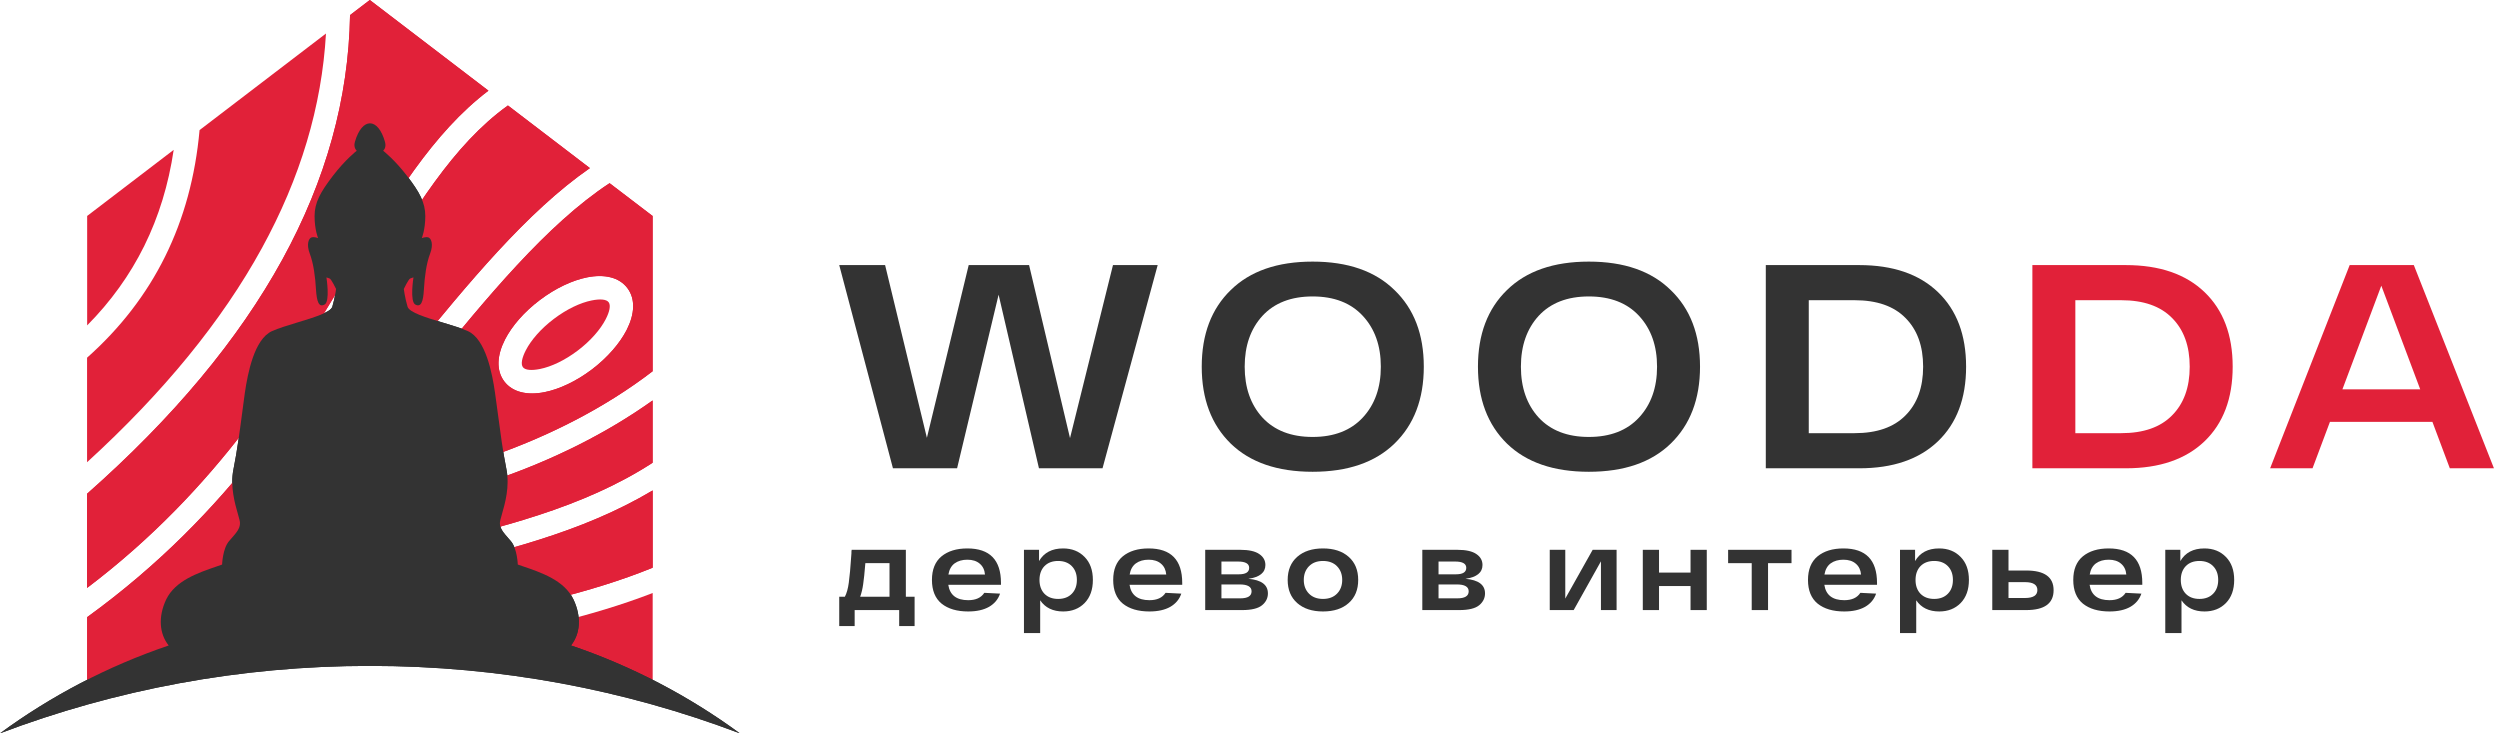 <?xml version="1.0" encoding="UTF-8"?> <svg xmlns="http://www.w3.org/2000/svg" width="225" height="66" viewBox="0 0 225 66" fill="none"><g clip-path="url(#clip0_4572_583)"><path d="M100.168 23.858H104.191L99.227 42.146H93.506L89.874 26.523L86.138 42.146H80.365L75.531 23.858H79.659L83.421 39.403L87.183 23.858H92.618L96.301 39.429L100.168 23.858Z" fill="#333333"></path><path d="M110.768 39.925C109.026 38.219 108.156 35.911 108.156 33.002C108.156 30.093 109.026 27.794 110.768 26.105C112.51 24.398 114.966 23.545 118.136 23.545C121.305 23.545 123.761 24.398 125.503 26.105C127.262 27.794 128.142 30.093 128.142 33.002C128.142 35.911 127.262 38.219 125.503 39.925C123.761 41.615 121.305 42.46 118.136 42.46C114.966 42.46 112.51 41.615 110.768 39.925ZM113.616 28.43C112.553 29.597 112.022 31.121 112.022 33.002C112.022 34.883 112.553 36.407 113.616 37.574C114.696 38.741 116.202 39.325 118.136 39.325C120.069 39.325 121.575 38.741 122.655 37.574C123.735 36.407 124.275 34.883 124.275 33.002C124.275 31.121 123.735 29.597 122.655 28.43C121.575 27.263 120.069 26.68 118.136 26.68C116.202 26.68 114.696 27.263 113.616 28.43Z" fill="#333333"></path><path d="M135.628 39.925C133.887 38.219 133.016 35.911 133.016 33.002C133.016 30.093 133.887 27.794 135.628 26.105C137.37 24.398 139.826 23.545 142.996 23.545C146.166 23.545 148.622 24.398 150.363 26.105C152.122 27.794 153.002 30.093 153.002 33.002C153.002 35.911 152.122 38.219 150.363 39.925C148.622 41.615 146.166 42.46 142.996 42.46C139.826 42.46 137.37 41.615 135.628 39.925ZM138.476 28.43C137.414 29.597 136.882 31.121 136.882 33.002C136.882 34.883 137.414 36.407 138.476 37.574C139.556 38.741 141.063 39.325 142.996 39.325C144.929 39.325 146.436 38.741 147.516 37.574C148.595 36.407 149.135 34.883 149.135 33.002C149.135 31.121 148.595 29.597 147.516 28.43C146.436 27.263 144.929 26.68 142.996 26.68C141.063 26.68 139.556 27.263 138.476 28.43Z" fill="#333333"></path><path d="M167.335 23.858C170.365 23.858 172.725 24.668 174.415 26.288C176.104 27.908 176.949 30.146 176.949 33.002C176.949 35.859 176.104 38.097 174.415 39.717C172.725 41.336 170.365 42.146 167.335 42.146H158.922V23.858H167.335ZM166.917 38.985C168.92 38.985 170.444 38.454 171.489 37.391C172.551 36.329 173.082 34.866 173.082 33.002C173.082 31.139 172.551 29.675 171.489 28.613C170.444 27.551 168.92 27.019 166.917 27.019H162.789V38.985H166.917Z" fill="#333333"></path><path d="M191.327 23.858C194.357 23.858 196.717 24.668 198.407 26.288C200.096 27.908 200.941 30.146 200.941 33.002C200.941 35.859 200.096 38.097 198.407 39.717C196.717 41.336 194.357 42.146 191.327 42.146H182.914V23.858H191.327ZM190.908 38.985C192.911 38.985 194.435 38.454 195.48 37.391C196.543 36.329 197.074 34.866 197.074 33.002C197.074 31.139 196.543 29.675 195.48 28.613C194.435 27.551 192.911 27.019 190.908 27.019H186.781V38.985H190.908Z" fill="#E12139"></path><path d="M220.484 42.146L218.917 37.966H209.695L208.128 42.146H204.312L211.471 23.858H217.244L224.455 42.146H220.484ZM210.818 35.04H217.82L214.318 25.713L210.818 35.04Z" fill="#E12139"></path><path d="M7.844 19.436L15.632 13.487C15.169 16.614 14.285 19.498 12.984 22.131C11.688 24.75 9.976 27.136 7.844 29.285V19.436Z" fill="#E12139"></path><path d="M17.961 11.708L29.338 3.017C28.965 9.574 27.035 16.016 23.56 22.349C19.97 28.887 14.726 35.305 7.836 41.601V32.193C10.834 29.527 13.18 26.486 14.868 23.07C16.556 19.655 17.587 15.864 17.961 11.708Z" fill="#E12139"></path><path d="M33.282 0L43.96 8.16C38.966 11.955 35.429 17.814 31.372 24.55L31.368 24.556C25.992 33.469 19.67 43.951 7.836 52.915V44.438C15.606 37.573 21.465 30.552 25.409 23.364C29.343 16.192 31.377 8.852 31.504 1.357L33.282 0Z" fill="#E12139"></path><path d="M49.852 28.697C51.02 27.814 52.235 27.245 53.247 27.041C54.008 26.885 54.58 26.932 54.779 27.203C54.982 27.478 54.869 28.042 54.514 28.73C54.041 29.651 53.162 30.666 51.994 31.553C50.826 32.435 49.615 33.005 48.598 33.209C47.842 33.36 47.265 33.318 47.062 33.047C46.858 32.772 46.972 32.208 47.326 31.52C47.804 30.599 48.679 29.584 49.852 28.697Z" fill="#E12139"></path><path fill-rule="evenodd" clip-rule="evenodd" d="M58.737 19.441V33.412C54.471 36.686 49.397 39.276 43.968 41.15C39.036 42.853 33.82 43.963 28.656 44.457C31.853 41.419 35.13 37.414 38.509 33.282L38.554 33.227C43.761 26.856 49.218 20.181 54.864 16.486L58.737 19.441ZM52.835 24.963C51.53 25.224 50.007 25.926 48.579 27.008C47.151 28.085 46.063 29.361 45.453 30.552C44.725 31.97 44.645 33.341 45.383 34.323C46.125 35.305 47.458 35.604 49.019 35.291C50.324 35.03 51.847 34.328 53.275 33.246C54.698 32.165 55.786 30.889 56.396 29.703C57.124 28.279 57.205 26.908 56.467 25.931C55.729 24.949 54.396 24.65 52.835 24.963Z" fill="#E12139"></path><path d="M58.736 36.041V41.648C52.43 45.74 44.874 47.539 37.236 49.357L37.196 49.367C28.306 51.478 22.995 52.509 15.434 58.287L7.844 61.258V55.544C20.834 46.127 27.526 35.03 33.186 25.642C37.262 18.877 40.79 13.023 45.713 9.493L53.09 15.129C47.415 19.055 42.066 25.596 36.952 31.849L36.911 31.899C32.746 36.992 28.741 41.889 24.929 44.903C24.471 45.263 24.39 45.927 24.75 46.388C24.981 46.682 25.336 46.819 25.686 46.786C32.042 46.478 38.563 45.254 44.654 43.152C49.756 41.392 54.566 39.015 58.736 36.041Z" fill="#E12139"></path><path d="M58.74 44.139V51.094C53.061 53.413 46.7 54.713 40.766 55.923C35.724 56.953 30.991 57.92 27.156 59.396H15.438C22.145 55.119 29.953 53.263 37.676 51.428L37.687 51.426C45.064 49.675 52.375 47.939 58.74 44.139Z" fill="#E12139"></path><path d="M58.741 53.371V61.258L34.633 59.396C36.691 58.912 38.87 58.466 41.115 58.006L41.195 57.99C46.953 56.814 53.107 55.557 58.741 53.371Z" fill="#E12139"></path><path fill-rule="evenodd" clip-rule="evenodd" d="M20.616 48.698C20.031 49.378 19.989 50.81 19.989 50.81C19.835 50.864 19.677 50.919 19.516 50.974C17.808 51.56 15.781 52.256 14.959 53.947C14.216 55.511 14.341 57.047 15.181 58.093C9.692 59.955 4.583 62.639 0 65.999C10.348 62.078 21.569 59.931 33.29 59.931C45.013 59.931 56.235 62.078 66.585 66.001C61.997 62.637 56.882 59.951 51.387 58.089C52.225 57.042 52.352 55.508 51.609 53.947C50.797 52.235 48.731 51.534 47.011 50.95C46.872 50.903 46.735 50.857 46.601 50.81C46.601 50.81 46.559 49.378 45.973 48.698C45.903 48.616 45.835 48.538 45.77 48.464C45.298 47.925 44.99 47.574 44.99 47.077C44.99 46.919 45.072 46.636 45.178 46.263C45.451 45.311 45.892 43.774 45.576 42.226C45.268 40.716 45.017 38.812 44.804 37.199C44.714 36.51 44.63 35.874 44.551 35.345C44.3 33.578 43.704 30.525 42.115 29.803C41.539 29.542 40.699 29.289 39.85 29.033C38.355 28.583 36.831 28.124 36.678 27.597C36.437 26.781 36.343 26.008 36.343 26.008C36.343 26.008 36.761 25.129 36.918 25.066C37.075 24.993 37.211 24.972 37.211 24.972C37.211 24.972 36.866 27.137 37.378 27.409C37.891 27.681 38.089 27.179 38.152 26.049C38.215 24.92 38.372 23.707 38.706 22.839C39.041 21.971 38.8 21.438 38.549 21.365C38.309 21.292 37.964 21.428 37.964 21.428C37.964 21.428 38.277 20.675 38.277 19.451C38.277 18.228 37.755 17.297 36.636 15.833C35.517 14.369 34.482 13.564 34.482 13.564C34.482 13.564 34.806 13.313 34.649 12.77C34.022 10.542 32.579 10.542 31.941 12.77C31.784 13.303 32.108 13.564 32.108 13.564C32.108 13.564 31.073 14.369 29.954 15.833C28.835 17.297 28.312 18.228 28.312 19.451C28.312 20.675 28.626 21.428 28.626 21.428C28.626 21.428 28.291 21.292 28.041 21.365C27.79 21.438 27.549 21.971 27.884 22.839C28.218 23.718 28.375 24.92 28.438 26.049C28.511 27.179 28.699 27.681 29.212 27.409C29.724 27.137 29.379 24.972 29.379 24.972C29.379 24.972 29.515 25.004 29.672 25.066C29.829 25.14 30.247 26.008 30.247 26.008C30.247 26.008 30.153 26.771 29.912 27.597C29.759 28.117 28.238 28.577 26.743 29.029C25.893 29.287 25.051 29.542 24.475 29.803C22.885 30.525 22.3 33.578 22.038 35.345C21.975 35.792 21.907 36.312 21.833 36.875C21.613 38.554 21.343 40.613 21.014 42.226C20.698 43.774 21.139 45.311 21.411 46.263C21.518 46.636 21.599 46.919 21.599 47.077C21.599 47.574 21.292 47.925 20.82 48.464C20.755 48.538 20.687 48.616 20.616 48.698Z" fill="#333333"></path><path d="M33.282 0L43.96 8.16C38.966 11.955 35.429 17.814 31.372 24.55L31.368 24.556C25.992 33.469 19.67 43.951 7.836 52.915V44.438C15.606 37.573 21.465 30.552 25.409 23.364C29.343 16.192 31.377 8.852 31.504 1.357L33.282 0Z" fill="#E12139"></path><path fill-rule="evenodd" clip-rule="evenodd" d="M58.737 19.441V33.413C54.471 36.686 49.397 39.276 43.968 41.15C39.036 42.853 33.82 43.963 28.656 44.457C31.853 41.42 35.13 37.414 38.509 33.282L38.554 33.228C43.761 26.856 49.218 20.181 54.864 16.486L58.737 19.441ZM52.835 24.963C51.53 25.224 50.007 25.927 48.579 27.008C47.151 28.085 46.063 29.361 45.453 30.552C44.725 31.97 44.645 33.342 45.383 34.324C46.125 35.306 47.458 35.604 49.019 35.291C50.324 35.03 51.847 34.328 53.275 33.247C54.698 32.165 55.786 30.889 56.396 29.703C57.124 28.28 57.205 26.909 56.467 25.931C55.729 24.949 54.396 24.65 52.835 24.963Z" fill="#E12139"></path><path d="M58.736 36.04V41.648C52.43 45.74 44.874 47.538 37.236 49.357L37.196 49.367C28.306 51.478 22.995 52.508 15.434 58.287L7.844 61.257V55.543C20.834 46.126 27.526 35.03 33.186 25.642C37.262 18.876 40.79 13.022 45.713 9.493L53.09 15.129C47.415 19.055 42.066 25.596 36.952 31.849L36.911 31.899C32.746 36.992 28.741 41.889 24.929 44.902C24.471 45.263 24.39 45.927 24.75 46.387C24.981 46.681 25.336 46.819 25.686 46.786C32.042 46.477 38.563 45.253 44.654 43.152C49.756 41.392 54.566 39.015 58.736 36.04Z" fill="#E12139"></path><path d="M58.74 44.139V51.093C53.061 53.413 46.7 54.713 40.766 55.923C35.724 56.952 30.991 57.92 27.156 59.396H15.438C22.145 55.118 29.953 53.263 37.676 51.428L37.687 51.425C45.064 49.675 52.375 47.939 58.74 44.139Z" fill="#E12139"></path><path fill-rule="evenodd" clip-rule="evenodd" d="M20.616 48.698C20.031 49.378 19.989 50.81 19.989 50.81C19.835 50.864 19.677 50.919 19.516 50.974C17.808 51.56 15.781 52.256 14.959 53.947C14.216 55.511 14.341 57.047 15.181 58.093C9.692 59.955 4.583 62.639 0 65.999C10.348 62.078 21.569 59.931 33.29 59.931C45.013 59.931 56.235 62.078 66.585 66.001C61.997 62.637 56.882 59.951 51.387 58.089C52.225 57.042 52.352 55.508 51.609 53.947C50.797 52.235 48.731 51.534 47.011 50.95C46.872 50.903 46.735 50.857 46.601 50.81C46.601 50.81 46.559 49.378 45.973 48.698C45.903 48.616 45.835 48.538 45.77 48.464C45.298 47.925 44.99 47.574 44.99 47.077C44.99 46.919 45.072 46.636 45.178 46.263C45.451 45.311 45.892 43.774 45.576 42.226C45.268 40.716 45.017 38.812 44.804 37.199C44.714 36.51 44.63 35.874 44.551 35.345C44.3 33.578 43.704 30.525 42.115 29.803C41.539 29.542 40.699 29.289 39.85 29.033C38.355 28.583 36.831 28.124 36.678 27.597C36.437 26.781 36.343 26.008 36.343 26.008C36.343 26.008 36.761 25.129 36.918 25.066C37.075 24.993 37.211 24.972 37.211 24.972C37.211 24.972 36.866 27.137 37.378 27.409C37.891 27.681 38.089 27.179 38.152 26.049C38.215 24.92 38.372 23.707 38.706 22.839C39.041 21.971 38.8 21.438 38.549 21.365C38.309 21.292 37.964 21.428 37.964 21.428C37.964 21.428 38.277 20.675 38.277 19.451C38.277 18.228 37.755 17.297 36.636 15.833C35.517 14.369 34.482 13.564 34.482 13.564C34.482 13.564 34.806 13.313 34.649 12.77C34.022 10.542 32.579 10.542 31.941 12.77C31.784 13.303 32.108 13.564 32.108 13.564C32.108 13.564 31.073 14.369 29.954 15.833C28.835 17.297 28.312 18.228 28.312 19.451C28.312 20.675 28.626 21.428 28.626 21.428C28.626 21.428 28.291 21.292 28.041 21.365C27.79 21.438 27.549 21.971 27.884 22.839C28.218 23.718 28.375 24.92 28.438 26.049C28.511 27.179 28.699 27.681 29.212 27.409C29.724 27.137 29.379 24.972 29.379 24.972C29.379 24.972 29.515 25.004 29.672 25.066C29.829 25.14 30.247 26.008 30.247 26.008C30.247 26.008 30.153 26.771 29.912 27.597C29.759 28.117 28.238 28.577 26.743 29.029C25.893 29.287 25.051 29.542 24.475 29.803C22.885 30.525 22.3 33.578 22.038 35.345C21.975 35.792 21.907 36.312 21.833 36.875C21.613 38.554 21.343 40.613 21.014 42.226C20.698 43.774 21.139 45.311 21.411 46.263C21.518 46.636 21.599 46.919 21.599 47.077C21.599 47.574 21.292 47.925 20.82 48.464C20.755 48.538 20.687 48.616 20.616 48.698Z" fill="#333333"></path><path d="M81.527 53.706H82.314V56.346H80.926V54.907H76.919V56.346H75.531V53.706H76.039C76.204 53.389 76.322 52.968 76.391 52.444C76.467 51.912 76.543 51.081 76.618 49.949C76.625 49.88 76.629 49.828 76.629 49.793C76.629 49.752 76.629 49.704 76.629 49.648C76.636 49.586 76.643 49.531 76.65 49.483H81.527V53.706ZM77.882 50.684C77.813 51.539 77.747 52.171 77.685 52.578C77.63 52.985 77.54 53.361 77.416 53.706H80.056V50.684H77.882Z" fill="#333333"></path><path d="M90.088 52.464V52.63H85.345C85.483 53.555 86.081 54.017 87.137 54.017C87.82 54.017 88.303 53.796 88.586 53.355L90.005 53.427C89.832 53.938 89.501 54.334 89.011 54.617C88.521 54.894 87.896 55.032 87.137 55.032C86.129 55.032 85.332 54.797 84.745 54.328C84.165 53.851 83.875 53.141 83.875 52.195C83.875 51.257 84.162 50.549 84.734 50.073C85.314 49.597 86.091 49.359 87.064 49.359C89.08 49.359 90.088 50.394 90.088 52.464ZM87.064 50.373C86.602 50.373 86.219 50.484 85.915 50.704C85.618 50.925 85.432 51.26 85.356 51.709H88.648C88.614 51.294 88.459 50.97 88.183 50.736C87.906 50.494 87.534 50.373 87.064 50.373Z" fill="#333333"></path><path d="M95.677 49.359C96.471 49.359 97.116 49.614 97.613 50.125C98.11 50.629 98.359 51.319 98.359 52.195C98.359 53.072 98.11 53.765 97.613 54.276C97.116 54.78 96.474 55.032 95.687 55.032C94.762 55.032 94.072 54.697 93.616 54.027V56.978H92.156V49.483H93.513V50.497C93.954 49.738 94.676 49.359 95.677 49.359ZM93.999 53.437C94.303 53.748 94.714 53.903 95.232 53.903C95.749 53.903 96.16 53.748 96.464 53.437C96.767 53.127 96.919 52.713 96.919 52.195C96.919 51.678 96.767 51.263 96.464 50.953C96.16 50.642 95.749 50.487 95.232 50.487C94.714 50.487 94.303 50.642 93.999 50.953C93.703 51.263 93.554 51.678 93.554 52.195C93.554 52.713 93.703 53.127 93.999 53.437Z" fill="#333333"></path><path d="M106.4 52.464V52.63H101.659C101.797 53.555 102.394 54.017 103.45 54.017C104.133 54.017 104.616 53.796 104.899 53.355L106.317 53.427C106.145 53.938 105.813 54.334 105.323 54.617C104.833 54.894 104.209 55.032 103.45 55.032C102.442 55.032 101.644 54.797 101.057 54.328C100.477 53.851 100.188 53.141 100.188 52.195C100.188 51.257 100.475 50.549 101.048 50.073C101.628 49.597 102.403 49.359 103.376 49.359C105.392 49.359 106.4 50.394 106.4 52.464ZM103.376 50.373C102.914 50.373 102.532 50.484 102.228 50.704C101.931 50.925 101.744 51.26 101.668 51.709H104.961C104.926 51.294 104.771 50.97 104.495 50.736C104.219 50.494 103.846 50.373 103.376 50.373Z" fill="#333333"></path><path d="M112.352 52.092C113.526 52.195 114.112 52.633 114.112 53.406C114.112 53.827 113.936 54.183 113.584 54.473C113.232 54.762 112.635 54.907 111.793 54.907H108.469V49.483H111.627C112.4 49.483 112.97 49.611 113.336 49.866C113.702 50.114 113.885 50.442 113.885 50.849C113.885 51.533 113.374 51.947 112.352 52.092ZM112.425 51.108C112.425 50.729 112.093 50.539 111.431 50.539H109.929V51.688H111.493C112.114 51.688 112.425 51.495 112.425 51.108ZM111.617 53.851C112.3 53.851 112.642 53.641 112.642 53.22C112.642 52.806 112.283 52.599 111.565 52.599H109.929V53.851H111.617Z" fill="#333333"></path><path d="M116.75 54.276C116.178 53.772 115.891 53.078 115.891 52.195C115.891 51.312 116.178 50.618 116.75 50.114C117.323 49.611 118.097 49.359 119.07 49.359C120.043 49.359 120.813 49.611 121.379 50.114C121.952 50.618 122.238 51.312 122.238 52.195C122.238 53.078 121.952 53.772 121.379 54.276C120.813 54.78 120.043 55.032 119.07 55.032C118.097 55.032 117.323 54.78 116.75 54.276ZM117.807 50.963C117.496 51.281 117.341 51.691 117.341 52.195C117.341 52.699 117.496 53.109 117.807 53.427C118.117 53.745 118.538 53.903 119.07 53.903C119.601 53.903 120.023 53.745 120.333 53.427C120.644 53.109 120.799 52.699 120.799 52.195C120.799 51.691 120.644 51.281 120.333 50.963C120.023 50.646 119.601 50.487 119.07 50.487C118.538 50.487 118.117 50.646 117.807 50.963Z" fill="#333333"></path><path d="M131.891 52.092C133.065 52.195 133.652 52.633 133.652 53.406C133.652 53.827 133.476 54.183 133.124 54.473C132.772 54.762 132.174 54.907 131.332 54.907H128.008V49.483H131.167C131.94 49.483 132.509 49.611 132.875 49.866C133.241 50.114 133.424 50.442 133.424 50.849C133.424 51.533 132.913 51.947 131.891 52.092ZM131.964 51.108C131.964 50.729 131.633 50.539 130.97 50.539H129.468V51.688H131.032C131.653 51.688 131.964 51.495 131.964 51.108ZM131.156 53.851C131.84 53.851 132.181 53.641 132.181 53.22C132.181 52.806 131.822 52.599 131.104 52.599H129.468V53.851H131.156Z" fill="#333333"></path><path d="M143.34 49.483H145.493V54.907H144.085V50.518L141.631 54.907H139.477V49.483H140.875V53.872L143.34 49.483Z" fill="#333333"></path><path d="M152.149 49.483H153.609V54.907H152.149V52.744H149.312V54.907H147.852V49.483H149.312V51.533H152.149V49.483Z" fill="#333333"></path><path d="M161.236 49.483V50.684H159.124V54.907H157.654V50.684H155.531V49.483H161.236Z" fill="#333333"></path><path d="M168.932 52.464V52.63H164.19C164.328 53.555 164.925 54.017 165.981 54.017C166.664 54.017 167.148 53.796 167.431 53.355L168.849 53.427C168.677 53.938 168.345 54.334 167.855 54.617C167.365 54.894 166.74 55.032 165.981 55.032C164.973 55.032 164.176 54.797 163.589 54.328C163.009 53.851 162.719 53.141 162.719 52.195C162.719 51.257 163.006 50.549 163.579 50.073C164.159 49.597 164.935 49.359 165.909 49.359C167.924 49.359 168.932 50.394 168.932 52.464ZM165.909 50.373C165.446 50.373 165.063 50.484 164.759 50.704C164.462 50.925 164.276 51.26 164.2 51.709H167.493C167.458 51.294 167.303 50.97 167.027 50.736C166.751 50.494 166.378 50.373 165.909 50.373Z" fill="#333333"></path><path d="M174.521 49.359C175.315 49.359 175.96 49.614 176.457 50.125C176.954 50.629 177.203 51.319 177.203 52.195C177.203 53.072 176.954 53.765 176.457 54.276C175.96 54.78 175.318 55.032 174.531 55.032C173.606 55.032 172.916 54.697 172.46 54.027V56.978H171V49.483H172.357V50.497C172.798 49.738 173.52 49.359 174.521 49.359ZM172.843 53.437C173.147 53.748 173.558 53.903 174.076 53.903C174.593 53.903 175.004 53.748 175.308 53.437C175.611 53.127 175.763 52.713 175.763 52.195C175.763 51.678 175.611 51.263 175.308 50.953C175.004 50.642 174.593 50.487 174.076 50.487C173.558 50.487 173.147 50.642 172.843 50.953C172.547 51.263 172.398 51.678 172.398 52.195C172.398 52.713 172.547 53.127 172.843 53.437Z" fill="#333333"></path><path d="M182.36 51.346C184.003 51.346 184.824 51.936 184.824 53.116C184.824 54.31 184.003 54.907 182.36 54.907H179.305V49.483H180.765V51.346H182.36ZM182.246 53.82C182.991 53.82 183.364 53.582 183.364 53.106C183.364 52.63 182.991 52.392 182.246 52.392H180.765V53.82H182.246Z" fill="#333333"></path><path d="M192.806 52.464V52.63H188.064C188.202 53.555 188.799 54.017 189.855 54.017C190.539 54.017 191.022 53.796 191.305 53.355L192.724 53.427C192.551 53.938 192.22 54.334 191.729 54.617C191.239 54.894 190.615 55.032 189.855 55.032C188.847 55.032 188.05 54.797 187.463 54.328C186.884 53.851 186.594 53.141 186.594 52.195C186.594 51.257 186.88 50.549 187.453 50.073C188.033 49.597 188.809 49.359 189.783 49.359C191.799 49.359 192.806 50.394 192.806 52.464ZM189.783 50.373C189.32 50.373 188.937 50.484 188.633 50.704C188.337 50.925 188.15 51.26 188.074 51.709H191.367C191.333 51.294 191.177 50.97 190.901 50.736C190.625 50.494 190.252 50.373 189.783 50.373Z" fill="#333333"></path><path d="M198.395 49.359C199.189 49.359 199.834 49.614 200.331 50.125C200.828 50.629 201.077 51.319 201.077 52.195C201.077 53.072 200.828 53.765 200.331 54.276C199.834 54.78 199.192 55.032 198.405 55.032C197.48 55.032 196.79 54.697 196.335 54.027V56.978H194.875V49.483H196.231V50.497C196.673 49.738 197.394 49.359 198.395 49.359ZM196.718 53.437C197.021 53.748 197.432 53.903 197.95 53.903C198.468 53.903 198.878 53.748 199.182 53.437C199.486 53.127 199.638 52.713 199.638 52.195C199.638 51.678 199.486 51.263 199.182 50.953C198.878 50.642 198.468 50.487 197.95 50.487C197.432 50.487 197.021 50.642 196.718 50.953C196.421 51.263 196.272 51.678 196.272 52.195C196.272 52.713 196.421 53.127 196.718 53.437Z" fill="#333333"></path></g><defs><clipPath id="clip0_4572_583"><rect width="225" height="66" fill="white"></rect></clipPath></defs></svg> 
